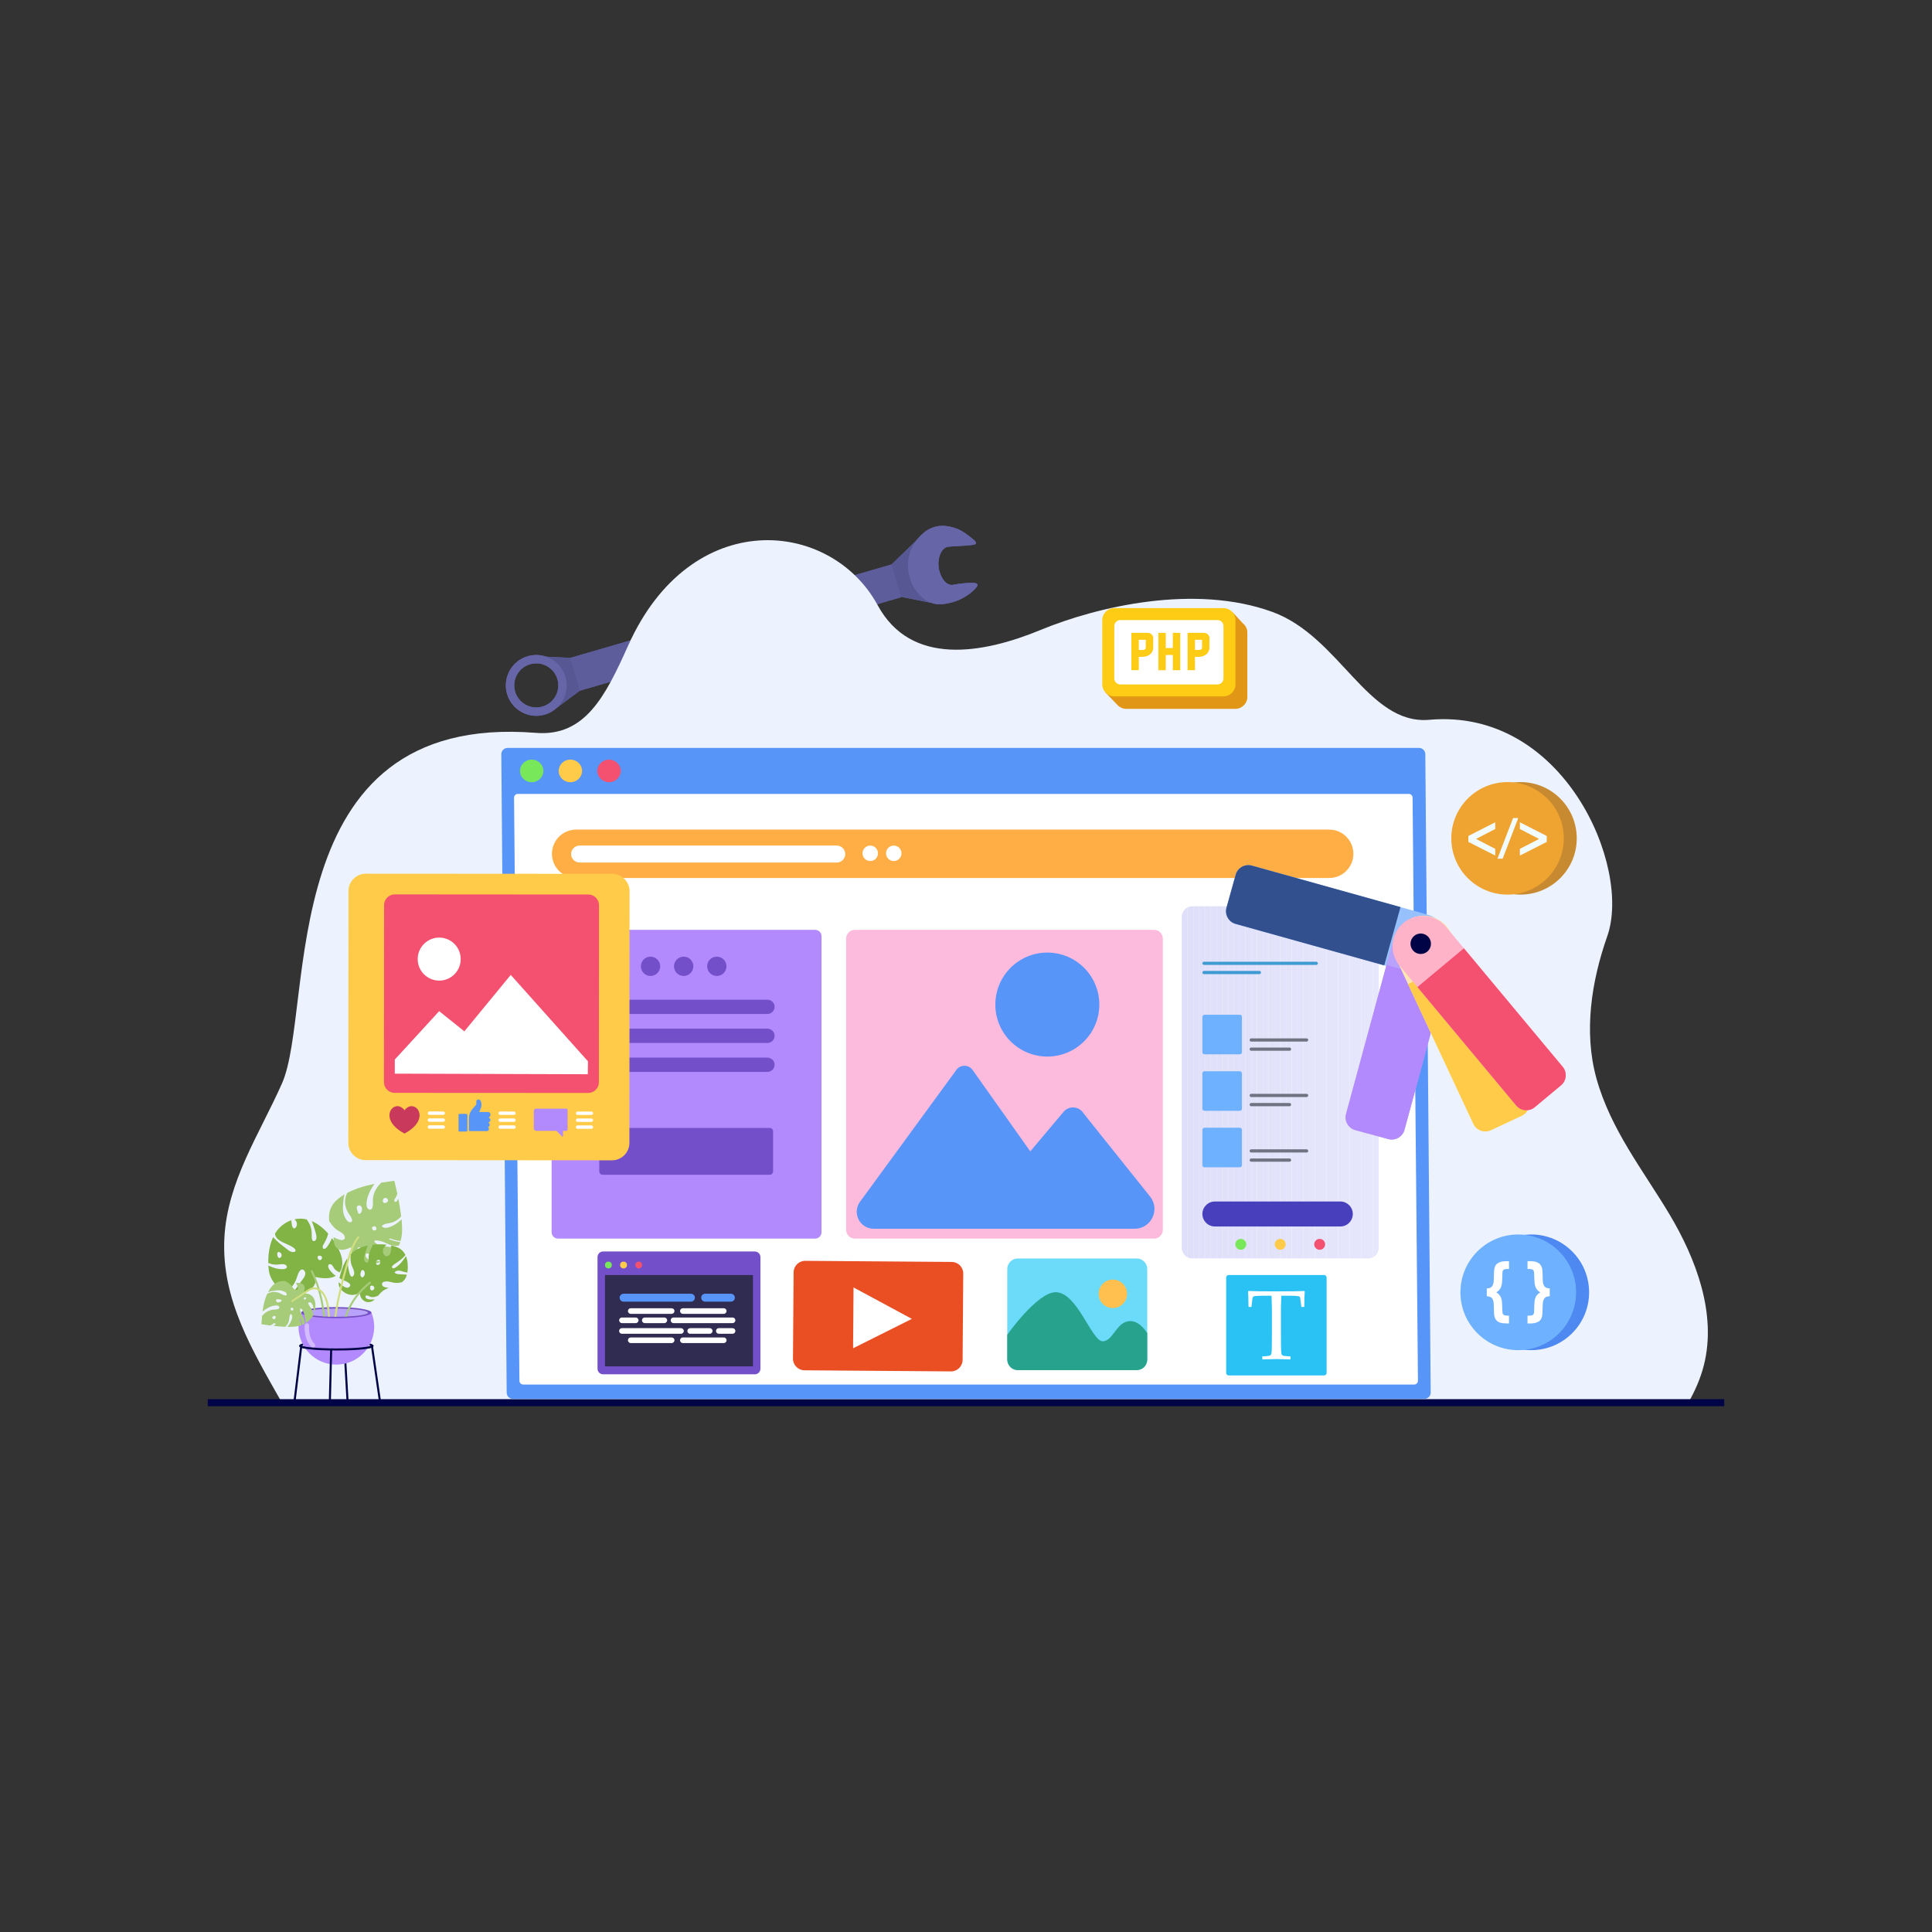 <?xml version="1.0" encoding="utf-8"?>
<svg xmlns="http://www.w3.org/2000/svg" enable-background="new 0 0 2000 2000" id="Layer_2" version="1.1" viewBox="0 0 2000 2000" x="0" y="0">
  <rect x="0" y="0" width="2000" height="2000" fill="#333333" stroke="none"/>
  <g>
    <g>
      <g>
        <path d="M524.86,718.2c4.78,16.7,22.26,26.39,38.95,21.61c5.02-1.44,9.41-4.03,12.96-7.4l23.51-17.42l332.41-96.7&#xD;&#xA;				l-0.15-0.52l31.69,6.34c7.45,2.58,13.84,1.16,19.9-0.18c1.4-0.31,13.89-3.24,24.2-13.3c3.24-3.16,3.87-4.69,3.47-5.66&#xD;&#xA;				c-0.89-2.18-6.94-1.74-13.51-1.22c-10.89,0.86-11.85,2.52-15.3,1.41c-8.68-2.79-11.04-16-11.17-16.75&#xD;&#xA;				c-1.22-7.36,0.45-17.68,6.99-21.53c1.64-0.96,2.66-0.98,11.04-1.47c16.75-0.96,19.9-1.31,20.4-2.87&#xD;&#xA;				c0.55-1.75-2.48-4.08-6.79-7.39c-4.38-3.37-9.84-7.57-18.45-9.57c-3.48-0.81-9.02-2.1-15.86-0.55c-9.22,2.09-14.77,7.96-17.65,11&#xD;&#xA;				c-1.08,1.15-2.06,2.31-2.94,3.46l-25.63,24.81l-332.41,96.7l-25.06-1.2c-5.93-2.07-12.53-2.4-19.02-0.54&#xD;&#xA;				C529.77,684.03,520.07,701.51,524.86,718.2z M533.2,715.82c-3.47-12.12,3.54-24.76,15.66-28.23&#xD;&#xA;				c12.12-3.47,24.76,3.54,28.23,15.66c3.47,12.12-3.54,24.76-15.66,28.23C549.3,734.94,536.67,727.93,533.2,715.82z" fill="#6565a8"/>
      </g>
      <g>
        <g>
          <polygon fill="#5d5d9b" points="600.28 714.99 932.69 618.3 922.95 584.3 590.54 680.99"/>
        </g>
        <g>
          <polygon fill="#575793" points="964.24 624.11 932.54 617.77 922.95 584.3 948.58 559.49"/>
        </g>
        <g>
          <path d="M575.07,733.68l25.21-18.68l-9.74-34l-27.28-1.31l13.01,9.84c7.86,5.94,10.66,16.49,6.78,25.55&#xD;&#xA;					L575.07,733.68z" fill="#575793"/>
        </g>
        <g>
          <path d="M1010.26,562.54c0.55-1.75-2.48-4.08-6.79-7.39c-4.38-3.37-9.84-7.57-18.45-9.57&#xD;&#xA;					c-3.48-0.81-9.02-2.1-15.86-0.55c-9.22,2.09-14.77,7.96-17.65,11c-7.27,7.68-9.7,16.08-10.52,19.57&#xD;&#xA;					c-2.83,12.06,0.46,21.68,1.64,25c1.16,3.24,3.68,10.07,10.16,16.19c2.1,1.98,5.74,5.36,11.44,7.33&#xD;&#xA;					c7.45,2.58,13.84,1.16,19.9-0.18c1.4-0.31,13.89-3.24,24.2-13.3c3.24-3.16,3.87-4.69,3.47-5.66c-0.89-2.18-6.94-1.74-13.51-1.22&#xD;&#xA;					c-10.89,0.86-11.85,2.52-15.3,1.41c-8.68-2.79-11.04-16-11.17-16.75c-1.22-7.36,0.45-17.68,6.99-21.53&#xD;&#xA;					c1.64-0.96,2.66-0.98,11.04-1.47C1006.62,564.45,1009.77,564.11,1010.26,562.54z" fill="#6565a8"/>
        </g>
        <g>
          <path d="M524.86,718.21c4.78,16.7,22.26,26.39,38.95,21.61c16.7-4.78,26.39-22.26,21.61-38.95&#xD;&#xA;					c-4.78-16.7-22.26-26.39-38.95-21.61C529.77,684.03,520.07,701.51,524.86,718.21z M533.2,715.82&#xD;&#xA;					c-3.47-12.12,3.54-24.76,15.66-28.23c12.12-3.47,24.76,3.54,28.23,15.66c3.47,12.12-3.54,24.76-15.66,28.23&#xD;&#xA;					C549.3,734.94,536.67,727.93,533.2,715.82z" fill="#6565a8"/>
        </g>
      </g>
    </g>
    <g>
      <g>
        <path d="M1747.74,1452.06c6.83-12.06,12.56-24.78,16.11-38.83c13.53-53.51-8.39-110.54-35.6-156.15&#xD;&#xA;				s-60.88-87.62-75.62-140.69c-13.38-48.18-5.21-100.55,11.25-147.37c25.22-71.73-44.98-236.22-184.21-223.89&#xD;&#xA;				c-63.83,5.65-92.56-86.22-162.57-111.69c-80.16-29.16-180.81-5.72-239.88,18.68c-60.02,24.79-134.21,37.82-168.62-25.52&#xD;&#xA;				c-48.57-89.42-193.38-103.41-258.4,41.8c-23.75,53.04-44.9,94.31-95.45,90.26c-273.95-21.94-228.42,285.14-262.8,362.81&#xD;&#xA;				c-23.14,52.26-56.78,101.55-59.69,160.47c-3.12,63.15,28.91,115.93,59.58,170.12H1747.74z" fill="#ecf3ff"/>
      </g>
      <g>
        <rect clip-rule="evenodd" fill="#000446" fill-rule="evenodd" height="7.29" width="1569.83" x="215.09" y="1448.41"/>
      </g>
    </g>
    <g>
      <g>
        <path d="M1286.63,645.26l-11.12-11.87l-19.61,9.04h-90.1c-6.82,0-12.39,5.58-12.39,12.38v57.65l-9.19,4.23&#xD;&#xA;				l12.29,12.84c0.3,0.35,0.61,0.66,0.92,0.97l0.14,0.13h0.03c2.2,1.96,5.04,3.17,8.19,3.17h113.07c6.82,0,12.39-5.56,12.39-12.38&#xD;&#xA;				V654.8C1291.26,650.95,1289.43,647.52,1286.63,645.26z" fill="#e29616"/>
      </g>
      <g>
        <g>
          <path d="M1278.94,708.51c0,6.82-5.58,12.4-12.39,12.4h-113.08c-6.8,0-12.39-5.58-12.39-12.4v-66.6&#xD;&#xA;					c0-6.84,5.59-12.4,12.39-12.4h113.08c6.8,0,12.39,5.56,12.39,12.4V708.51z" fill="#fecb15"/>
        </g>
        <g>
          <g>
            <path d="M1159.71,641.92c-3.42,0-6.2,2.79-6.2,6.18l-0.03,54.21c-0.01,3.41,2.79,6.21,6.18,6.21h100.7&#xD;&#xA;						c3.38,0,6.19-2.8,6.19-6.21V648.1c0-3.39-2.81-6.18-6.19-6.18H1159.71z" fill="#fff"/>
          </g>
        </g>
      </g>
      <g>
        <g>
          <g>
            <path d="M1171.19,655.12h16.97c1.53,0,2.85,0.51,3.96,1.52c1.14,1.05,1.72,2.3,1.72,3.75v9.97&#xD;&#xA;						c0,2.94-1.15,5.32-3.41,7.1c-2.12,1.7-4.75,2.52-7.93,2.52h-3.63v13.8h-7.67V655.12z M1178.86,662.27v10.59h3.63&#xD;&#xA;						c2.42,0,3.63-0.84,3.63-2.5v-8.09H1178.86z" fill="#fecb15"/>
          </g>
        </g>
        <g>
          <g>
            <path d="M1206.81,678.03v15.76h-7.66v-38.66h7.66v15.73h7.27v-15.73h7.69v38.66h-7.69v-15.76H1206.81z" fill="#fecb15"/>
          </g>
        </g>
        <g>
          <g>
            <path d="M1229.39,655.12h16.97c1.54,0,2.87,0.51,3.96,1.52c1.13,1.05,1.7,2.3,1.7,3.75v9.97&#xD;&#xA;						c0,2.94-1.13,5.32-3.39,7.1c-2.13,1.7-4.75,2.52-7.93,2.52h-3.63v13.8h-7.68V655.12z M1237.07,662.27v10.59h3.63&#xD;&#xA;						c2.42,0,3.63-0.84,3.63-2.5v-8.09H1237.07z" fill="#fecb15"/>
          </g>
        </g>
      </g>
    </g>
    <g>
      <g>
        <path d="M1645.04,1337.82c0,33.06-26.81,59.86-59.88,59.86s-59.87-26.81-59.87-59.86c0-33.06,26.81-59.9,59.87-59.9&#xD;&#xA;				S1645.04,1304.76,1645.04,1337.82z" fill="#4e89f1"/>
      </g>
      <g>
        <path d="M1631.58,1337.82c0,33.06-26.81,59.86-59.89,59.86c-33.07,0-59.87-26.81-59.87-59.86&#xD;&#xA;				c0-33.06,26.8-59.9,59.87-59.9C1604.77,1277.93,1631.58,1304.76,1631.58,1337.82z" fill="#6eb1ff"/>
      </g>
      <g>
        <g>
          <path d="M1539.12,1341.84v-8.07c1.99-0.09,3.48-0.46,4.42-1.17c0.96-0.7,1.67-1.78,2.18-3.27&#xD;&#xA;					c0.51-1.47,0.76-3.95,0.76-7.47c0-4.42,0.19-7.45,0.61-9.09c0.39-1.62,1.04-2.93,1.91-3.87c0.89-0.97,2.19-1.79,3.91-2.4&#xD;&#xA;					c1.74-0.65,4.2-0.95,7.44-0.95h1.79v8.06c-2.41,0-3.98,0.12-4.72,0.37c-0.74,0.26-1.29,0.67-1.63,1.27&#xD;&#xA;					c-0.34,0.58-0.51,1.65-0.51,3.22c0,2.81-0.14,5.97-0.4,9.45c-0.19,2.25-0.82,4.28-1.87,6.06c-0.78,1.32-2.14,2.62-4.07,3.87&#xD;&#xA;					c1.64,0.95,2.93,2.12,3.91,3.56c0.96,1.43,1.6,3.27,1.91,5.48c0.14,0.96,0.29,4.07,0.45,9.37c0.07,1.95,0.2,3.15,0.37,3.61&#xD;&#xA;					c0.31,0.69,0.86,1.23,1.66,1.6c0.8,0.33,2.42,0.53,4.9,0.53v8.04h-1.79c-3.24,0-5.67-0.24-7.26-0.78&#xD;&#xA;					c-1.55-0.52-2.81-1.26-3.82-2.31c-0.99-1-1.69-2.29-2.13-3.84c-0.44-1.57-0.65-4.25-0.65-8.08c0-4.22-0.22-7.1-0.7-8.59&#xD;&#xA;					c-0.46-1.47-1.17-2.61-2.15-3.33C1542.66,1342.38,1541.16,1341.96,1539.12,1341.84z" fill="#fff"/>
        </g>
        <g>
          <path d="M1604.28,1333.78v8.07c-1.99,0.12-3.44,0.49-4.43,1.18c-0.95,0.7-1.69,1.76-2.17,3.27&#xD;&#xA;					c-0.53,1.48-0.8,3.97-0.8,7.5c0,4.43-0.19,7.44-0.59,9.03c-0.37,1.64-1.01,2.93-1.91,3.89c-0.88,1-2.21,1.78-3.9,2.42&#xD;&#xA;					c-1.72,0.63-4.21,0.92-7.42,0.92h-1.79v-8.04c2.39,0,3.96-0.13,4.68-0.39c0.76-0.27,1.31-0.65,1.64-1.27&#xD;&#xA;					c0.35-0.58,0.54-1.63,0.54-3.21c0-2.82,0.13-5.99,0.39-9.45c0.16-2.24,0.77-4.26,1.83-6.02c0.82-1.33,2.18-2.62,4.1-3.85&#xD;&#xA;					c-1.65-0.96-2.93-2.14-3.87-3.57c-0.97-1.47-1.63-3.3-1.94-5.54c-0.13-0.93-0.3-4.06-0.48-9.36c-0.07-1.97-0.17-3.19-0.39-3.64&#xD;&#xA;					c-0.29-0.7-0.84-1.25-1.63-1.58c-0.81-0.35-2.42-0.53-4.87-0.53v-8.06h1.79c3.24,0,5.64,0.29,7.21,0.81&#xD;&#xA;					c1.55,0.52,2.85,1.29,3.86,2.33c1,1.02,1.68,2.31,2.12,3.86c0.46,1.55,0.67,4.22,0.67,8.08c0,4.21,0.23,7.09,0.69,8.55&#xD;&#xA;					c0.45,1.5,1.18,2.61,2.14,3.35C1600.72,1333.25,1602.24,1333.68,1604.28,1333.78z" fill="#fff"/>
        </g>
      </g>
    </g>
    <g>
      <g>
        <path d="M1632.25,867.86c0,32.17-26.09,58.24-58.24,58.24c-32.16,0-58.22-26.07-58.22-58.24&#xD;&#xA;				c0-32.18,26.06-58.24,58.22-58.24C1606.16,809.62,1632.25,835.68,1632.25,867.86z" fill="#c78a30"/>
      </g>
      <g>
        <path d="M1618.86,867.86c0,32.17-26.09,58.24-58.25,58.24s-58.22-26.07-58.22-58.24&#xD;&#xA;				c0-32.18,26.06-58.24,58.22-58.24S1618.86,835.68,1618.86,867.86z" fill="#efa330"/>
      </g>
      <g>
        <g>
          <path d="M1547.87,878.73v6.95l-27.84-14.14v-6.18l27.84-14.13v6.96l-19.86,10.27L1547.87,878.73z" fill="#f2fbfd"/>
        </g>
        <g>
          <path d="M1550.16,888.89l16.17-42.08h5.38l-16.16,42.08H1550.16z" fill="#f2fbfd"/>
        </g>
        <g>
          <path d="M1573.37,858.19v-6.97l27.83,14.15v6.18l-27.83,14.14v-6.95l19.86-10.27L1573.37,858.19z" fill="#f2fbfd"/>
        </g>
      </g>
    </g>
    <g>
      <g>
        <polygon fill="#000446" points="358.69 1450.01 360.82 1449.97 357.79 1396.94 355.66 1396.98"/>
      </g>
      <g>
        <path d="M309.66,1393.16c0-4.52,29.48-4.87,38.51-4.87s38.51,0.35,38.51,4.87c0,4.52-29.47,4.87-38.51,4.87&#xD;&#xA;				S309.66,1397.67,309.66,1393.16z M348.17,1390.42c-19.84,0-32.72,1.49-35.85,2.74c3.14,1.25,16.02,2.74,35.85,2.74&#xD;&#xA;				c19.83,0,32.72-1.49,35.85-2.74C380.89,1391.91,368.01,1390.42,348.17,1390.42z" fill="#000446"/>
      </g>
      <g>
        <path d="M384.55,1358.85c1.81,4.51,2.82,9.44,2.82,14.59c0,21.65-17.55,39.19-39.19,39.19&#xD;&#xA;				c-21.65,0-39.19-17.55-39.19-39.19c0-5.16,1.01-10.08,2.82-14.59H384.55z" fill="#b28afd"/>
      </g>
      <g>
        <path d="M311.8,1358.85c0,3.18,16.29,5.76,36.37,5.76c20.09,0,36.38-2.58,36.38-5.76s-16.29-5.76-36.38-5.76&#xD;&#xA;				C328.08,1353.08,311.8,1355.66,311.8,1358.85z" fill="#7350c9"/>
      </g>
      <g>
        <path d="M315.38,1358.85c0,2.35,14.68,4.26,32.8,4.26c18.11,0,32.8-1.91,32.8-4.26c0-2.35-14.69-4.26-32.8-4.26&#xD;&#xA;				C330.06,1354.59,315.38,1356.49,315.38,1358.85z" fill="#7a5f5a"/>
      </g>
      <g opacity=".42">
        <path d="M315.36,1372.07c0.09-2.93,4.66-2.94,4.57,0c-0.21,6.97,0.69,13.92,5.73,19.15&#xD;&#xA;				c2.04,2.12-1.19,5.35-3.23,3.23C316.57,1388.36,315.12,1380.26,315.36,1372.07z" fill="#fff"/>
      </g>
      <g>
        <path d="M348.17,1398.03c9.04,0,38.51-0.35,38.51-4.87h-2.13c0-0.2,0.09-0.33,0.12-0.37&#xD;&#xA;				c-1.29,1.3-14.69,3.1-36.5,3.1c-21.81,0-35.21-1.8-36.5-3.1c0.03,0.03,0.12,0.16,0.12,0.37h-2.13&#xD;&#xA;				C309.66,1397.67,339.14,1398.03,348.17,1398.03z" fill="#000446"/>
      </g>
      <g>
        <polygon fill="#000446" points="392.17 1449.97 394.3 1449.83 386.16 1393.72 384.03 1393.86"/>
      </g>
      <g>
        <polygon fill="#000446" points="306.05 1449.98 312.86 1394.14 310.73 1393.98 303.92 1449.82"/>
      </g>
      <g>
        <polygon fill="#000446" points="342.55 1449.99 343.89 1396.98 341.76 1396.94 340.42 1449.95"/>
      </g>
      <g>
        <path d="M315.38,1358.85c0,1.73,7.88,3.21,19.24,3.88c0.66,0.04,1.34,0.08,2.04,0.1c0.95,0.06,1.91,0.1,2.9,0.12&#xD;&#xA;				c0.64,0.04,1.3,0.06,1.99,0.08c1.48,0.04,3,0.06,4.56,0.06c0.68,0.02,1.36,0.02,2.04,0.02h0.02c3.04,0,5.98-0.06,8.76-0.16&#xD;&#xA;				c0.7-0.02,1.4-0.06,2.08-0.08c12.77-0.59,21.94-2.14,21.94-4.01c0-1.69-7.65-3.17-18.73-3.85c-0.72-0.04-1.44-0.08-2.18-0.12&#xD;&#xA;				c-3.31-0.18-6.87-0.27-10.59-0.29h-2.06c-2.26,0-4.46,0.04-6.58,0.1c-0.68,0.02-1.32,0.06-1.99,0.08&#xD;&#xA;				c-1.11,0.04-2.2,0.1-3.27,0.16c-0.68,0.02-1.36,0.08-2.02,0.1C322.76,1355.74,315.38,1357.18,315.38,1358.85z" fill="#b8a2fc"/>
      </g>
      <g>
        <g>
          <g>
            <path d="M347.69,1320.72c-1.44-0.84-2.75-2.07-3.76-3.1c-1.65-1.67-4.24-4.39-4.2-6.94&#xD;&#xA;						c0.03-2.1,2.21-2.57,3.66-1.33c1.29,1.1,1.84,2.78,2.86,4.09c1.24,1.6,3.25,2.88,5.32,3.71c2.83-4.03,3.29-9.57,2.34-14.41&#xD;&#xA;						c-1.1-5.59-4.79-13.57-10.31-21.01c-0.69,1.97-1.75,3.87-2.55,5.19c-1.04,1.73-2.71,5.01-4.7,5.72&#xD;&#xA;						c-2.11,0.75-2.54-1.2-2.22-2.79c0-0.08,0.02-0.16,0.06-0.25c0,0,0,0,0,0c0.04-0.14,0.08-0.28,0.13-0.42&#xD;&#xA;						c0.05-0.13,0.14-0.22,0.24-0.28c1.15-2.23,2.49-4.37,3.5-6.67c0.75-1.72,1.22-3.47,1.69-5.24&#xD;&#xA;						c-4.84-5.45-10.66-10.21-17.12-12.96c1.31,2.73,2.22,5.82,3.06,8.51c0.86,2.76,3.12,8.63,1.02,11.34&#xD;&#xA;						c-0.58,0.74-1.76,1.21-2.66,0.71c-1.47-0.83-1.29-3.84-1.31-5.19c-0.06-3.31-0.08-6.17-1.15-9.39&#xD;&#xA;						c-0.94-2.8-2.46-5.28-4.12-7.69c-4.05-0.96-8.28-1.08-12.65-0.08c1.28,1.14,2.27,2.54,2.54,4.18c0.25,1.53-0.69,5.04-2.69,5.16&#xD;&#xA;						c-2.64,0.15-2.82-5.97-3.14-8.37c-2.38,0.85-4.79,2.04-7.22,3.64c-4.16,2.72-7.32,6.29-9.71,10.28&#xD;&#xA;						c0.05,0.07,0.08,0.15,0.09,0.25c0.85,6.69,9.4,9.01,14.49,11.59c1.58,0.8,7.5,3.57,6.73,5.96c-0.4,1.26-2.52,1.27-3.51,1.08&#xD;&#xA;						c-2.55-0.47-4.84-2.51-6.82-4.05c-4.57-3.55-9.09-6.97-12.87-11.27c-4.18,8.95-5.14,19.26-4.99,26.88&#xD;&#xA;						c0.13-0.05,0.29-0.06,0.45,0.01c2.91,1.25,6.37,1.79,9.53,1.5c2.02-0.19,4.12-0.66,6.16-0.36c1.72,0.25,4.4,2.35,2.47,4.06&#xD;&#xA;						c-1.65,1.47-5.32,1.11-7.33,0.85c-4.03-0.53-7.67-1.81-11.19-3.57c0.12,2.23,0.32,4.16,0.55,5.61&#xD;&#xA;						c1.17,7.44,5.66,14.25,11.92,18.4c2.08,1.38,4.36,2.47,6.74,3.27c4.6-3.98,8.09-8.38,10.13-14.38c0.81-2.4,2.52-9.02,5.93-8.79&#xD;&#xA;						c1.52,0.1,2.58,1.96,2.86,3.28c0.49,2.24-0.87,4.49-2.11,6.24c-1.81,2.57-3.81,4.98-5.58,7.6c-1.72,2.53-3.5,5.01-5.37,7.42&#xD;&#xA;						c4.36,0.58,8.84,0.24,13-1.04c6.56-2.03,13.43-8.85,9.8-15.86C332.74,1323.37,341.4,1324.42,347.69,1320.72z M289.81,1302.09&#xD;&#xA;						c-0.1,0.03-0.2,0.03-0.29,0.04c-0.19,0.23-0.54,0.34-0.81,0.08c-0.09-0.09-0.18-0.19-0.27-0.29c-0.69-0.43-1.13-1.35-1.34-2.16&#xD;&#xA;						c-0.05-0.18-0.01-0.33,0.07-0.44c-0.1-0.43-0.16-0.87-0.16-1.29c-0.01-1.02,0.47-2.18,1.69-1.97c1.38,0.24,2.73,1.66,2.87,3.04&#xD;&#xA;						C291.69,1300.3,291.03,1301.72,289.81,1302.09z M332.67,1303.74c-0.75,0.91-1.95,1.03-2.83,0.24c-0.94-0.84-1.18-2.23-0.85-3.4&#xD;&#xA;						c0.05-0.2,0.19-0.31,0.34-0.36c0.02-0.01,0.03-0.02,0.04-0.03c1.04-0.43,2.46-0.46,3.36,0.31&#xD;&#xA;						C333.76,1301.37,333.43,1302.81,332.67,1303.74z" fill="#82b345"/>
          </g>
        </g>
      </g>
      <g>
        <g>
          <g>
            <path d="M403.64,1282.04c3.58,1.35,7.28,2.26,11.06,2.69c2.09-7.21,1.76-15.06,0.96-22.57&#xD;&#xA;						c-2.66,2.7-5.56,5.05-9.18,6.74c-3.02,1.41-8.22,3.79-10.92,0.65c-0.18-0.21-0.24-0.58,0-0.78c2.93-2.41,6.82-2.18,10.28-3.26&#xD;&#xA;						c3.46-1.08,7.12-3.38,9.47-6.38c-0.08-0.62-0.15-1.25-0.23-1.86c-0.7-5.56-1.66-11.07-2.77-16.55c-0.05,0.1-0.1,0.21-0.15,0.31&#xD;&#xA;						c-0.47,0.96-1.36,2.98-2.61,3.19c-1.17,0.19-1.6-1.19-1.36-2.1c0.36-1.38,1.69-2.5,2.24-3.84c0.33-0.81,0.62-1.63,0.87-2.46&#xD;&#xA;						c-0.93-4.36-1.93-8.7-2.93-13.04c-0.07-0.32-0.39-0.42-0.68-0.39c-4.31,0.6-8.67,1.2-13.01,1.91&#xD;&#xA;						c-4.73,4.65-8.1,10.13-8.65,16.95c-0.16,1.94,1.05,12.1-3.58,10.85c-4.89-1.31-2.58-10.45-1.63-13.49&#xD;&#xA;						c1.5-4.81,3.97-9.08,6.92-13.07c-9.86,1.94-19.52,4.72-28.38,9.45c-3.33,6.97-2.87,14.19,1.44,21.01&#xD;&#xA;						c0.94,1.49,6.42,8.43,1.99,9.2c-3.72,0.65-6.63-6.67-7.26-9.39c-0.93-4.06-0.39-8.25-0.11-12.35c0.17-2.47,0.6-4.79,1.38-7.05&#xD;&#xA;						c-0.1,0.06-0.21,0.11-0.31,0.18c-6.68,3.98-13.02,9.12-15.07,16.96c-0.91,3.48-1.01,7.06-0.63,10.62&#xD;&#xA;						c1.72,2.51,3.56,4.94,5.71,7.1c2.2,2.22,4.74,3.22,7.28,4.9c1.81,1.2,4.9,4.98,2.23,6.92c-2.15,1.57-6.19-0.35-8.25-1.21&#xD;&#xA;						c-0.84-0.35-1.66-0.73-2.47-1.12c-0.33,21.2,18.14,10.23,18.14,10.33c-0.14,19.42,19.67,19.59,31.87,15.05&#xD;&#xA;						c-1.23-0.23-2.45-0.46-3.68-0.66c-2.43-0.4-4.9-0.54-7.32-1.02c-2.62-0.52-6.28-2.17-5.74-5.52c0.46-2.89,4.22-0.55,5.6,0.21&#xD;&#xA;						c4.74,2.61,10.29,5.02,15.81,4.74c0.59-0.35,1.17-0.72,1.73-1.11c4.22-2.98,7.76-6.92,10.25-11.44&#xD;&#xA;						c-4.71-0.12-9.41-0.46-14.05-1.27c-3.37-0.59-8.71-1.48-10.33-5.01c-0.18-0.39,0.04-0.8,0.48-0.83&#xD;&#xA;						c4.06-0.3,7.91,0.79,11.49,2.65c4.3,2.24,8.72,3.21,13.33,2.63c0.53-1.13,1.03-2.29,1.43-3.48c0.02-0.07,0.04-0.14,0.07-0.22&#xD;&#xA;						c-3.77-0.45-7.46-1.35-11.03-2.7C402.69,1282.85,402.98,1281.78,403.64,1282.04z M396.35,1242.18c0.03-0.19,0.13-0.3,0.26-0.35&#xD;&#xA;						c0.16-0.89,0.81-1.6,1.88-1.76c2.58-0.39,4.38,2.64,2.23,4.41c-0.82,0.68-2.05,1.1-3.09,0.73&#xD;&#xA;						C396.32,1244.75,396.17,1243.36,396.35,1242.18z M372.5,1294.22c-0.79,0.65-1.83,0.78-2.66,0.13&#xD;&#xA;						c-0.33-0.26-0.18-0.64,0.11-0.81c0-0.73,0.27-1.5,0.73-1.99c0.71-0.75,1.94-0.56,2.47,0.32&#xD;&#xA;						C373.66,1292.69,373.18,1293.66,372.5,1294.22z M374.72,1252.53c-0.21,1.29-0.83,3.2-2.12,3.83c-1.54,0.76-2.17-1.17-2.35-2.31&#xD;&#xA;						c-0.01-0.09-0.01-0.17,0.01-0.24c-0.67-1.26-1.02-2.75-0.86-4c0.25-1.96,2.2-2.46,3.8-1.53&#xD;&#xA;						C374.69,1249.14,374.97,1250.97,374.72,1252.53z M389.31,1273.12c-0.65,0.76-1.82,0.85-2.7,0.47&#xD;&#xA;						c-1.18-0.51-1.65-1.75-1.49-2.97c0.06-0.45,0.54-0.61,0.85-0.47c0.7-0.89,1.93-1.1,2.8-0.27&#xD;&#xA;						C389.58,1270.66,390.13,1272.16,389.31,1273.12z" fill="#a6cc7a"/>
          </g>
        </g>
      </g>
      <g>
        <g>
          <g>
            <g>
              <path d="M309.96,1364.92c1.07,2.19,1.85,4.49,2.32,6.86c-4.68,1.68-9.89,1.88-14.9,1.75&#xD;&#xA;							c1.66-1.82,3.08-3.77,4.02-6.14c0.79-1.98,2.11-5.39-0.1-6.94c-0.15-0.1-0.4-0.12-0.52,0.04c-1.46,1.97-1.11,4.42-1.66,6.67&#xD;&#xA;							c-0.55,2.24-1.89,4.67-3.77,6.31c-0.42-0.02-0.83-0.03-1.25-0.05c-3.71-0.16-7.41-0.5-11.09-0.91&#xD;&#xA;							c0.07-0.04,0.13-0.08,0.2-0.11c0.61-0.34,1.91-1.01,1.99-1.81c0.07-0.75-0.87-0.95-1.46-0.76c-0.9,0.29-1.57,1.2-2.44,1.61&#xD;&#xA;							c-0.52,0.25-1.05,0.47-1.59,0.67c-2.93-0.37-5.85-0.78-8.78-1.2c-0.21-0.03-0.3-0.23-0.29-0.41c0.19-2.76,0.38-5.54,0.64-8.33&#xD;&#xA;							c2.85-3.23,6.32-5.63,10.81-6.33c1.28-0.2,8.06,0.06,7.01-2.81c-1.1-3.03-7.04-1.1-9.01-0.35c-3.11,1.19-5.82,2.97-8.32,5.04&#xD;&#xA;							c0.81-6.33,2.18-12.58,4.89-18.42c4.45-2.46,9.26-2.54,13.98-0.15c1.03,0.52,5.89,3.63,6.18,0.8&#xD;&#xA;							c0.25-2.38-4.73-3.86-6.57-4.11c-2.73-0.39-5.48,0.17-8.18,0.56c-1.63,0.23-3.14,0.62-4.6,1.23c0.03-0.07,0.06-0.14,0.1-0.21&#xD;&#xA;							c2.31-4.43,5.42-8.7,10.51-10.39c2.26-0.75,4.62-1,7-0.94c1.74,0.96,3.44,2,4.98,3.25c1.58,1.28,2.36,2.84,3.6,4.36&#xD;&#xA;							c0.88,1.08,3.54,2.85,4.69,1.06c0.93-1.44-0.53-3.9-1.2-5.16c-0.27-0.51-0.56-1.01-0.86-1.5c14.03-1.28,7.65,10.95,7.72,10.95&#xD;&#xA;							c12.85-1.07,13.92,11.45,11.5,19.39c-0.21-0.76-0.42-1.53-0.61-2.29c-0.38-1.52-0.59-3.08-1.03-4.58&#xD;&#xA;							c-0.47-1.63-1.74-3.86-3.93-3.35c-1.89,0.44-0.16,2.7,0.41,3.53c1.96,2.87,3.82,6.25,3.9,9.76c-0.2,0.39-0.42,0.77-0.65,1.15&#xD;&#xA;							c-1.77,2.82-4.21,5.26-7.08,7.06c-0.31-2.97-0.76-5.93-1.52-8.82c-0.55-2.1-1.4-5.43-3.81-6.28&#xD;&#xA;							c-0.27-0.09-0.53,0.06-0.53,0.34c0,2.58,0.9,4.97,2.31,7.13c1.69,2.6,2.54,5.35,2.38,8.3c-0.73,0.39-1.47,0.77-2.24,1.08&#xD;&#xA;							c-0.05,0.02-0.09,0.04-0.14,0.05c-0.48-2.36-1.26-4.65-2.32-6.84C310.46,1364.28,309.77,1364.51,309.96,1364.92z&#xD;&#xA;							 M283.22,1362.32c-0.12,0.03-0.19,0.1-0.22,0.18c-0.58,0.15-1.02,0.59-1.08,1.28c-0.14,1.65,1.96,2.63,3.03,1.19&#xD;&#xA;							c0.41-0.55,0.63-1.35,0.34-1.99C284.92,1362.18,283.99,1362.15,283.22,1362.32z M316.53,1344.61c0.39-0.54,0.43-1.2-0.04-1.69&#xD;&#xA;							c-0.19-0.2-0.43-0.08-0.53,0.11c-0.48,0.03-0.98,0.25-1.28,0.57c-0.46,0.49-0.28,1.25,0.33,1.55&#xD;&#xA;							C315.57,1345.42,316.2,1345.07,316.53,1344.61z M289.03,1348.12c0.85-0.2,2.08-0.68,2.43-1.53c0.43-1.01-0.88-1.31-1.65-1.37&#xD;&#xA;							c-0.06,0-0.11,0-0.16,0.02c-0.86-0.36-1.87-0.5-2.69-0.34c-1.28,0.26-1.53,1.52-0.84,2.48&#xD;&#xA;							C286.78,1348.27,288,1348.36,289.03,1348.12z M303.37,1356.31c0.47-0.45,0.48-1.19,0.18-1.73c-0.4-0.72-1.24-0.96-2.04-0.79&#xD;&#xA;							c-0.3,0.06-0.38,0.37-0.27,0.56c-0.56,0.49-0.63,1.28-0.04,1.78C301.75,1356.6,302.77,1356.88,303.37,1356.31z" fill="#a6cc7a"/>
            </g>
          </g>
        </g>
      </g>
      <g>
        <g>
          <g>
            <path d="M421.21,1319.52c-1.3-0.08-2.6-0.16-3.9-0.27c-2.64-0.21-6.33,0.23-8.51-1.58&#xD;&#xA;						c-0.25-0.21-0.34-0.65-0.04-0.9c4.09-3.44,8.57,0.35,12.94,0.53c0.56-3.37,0.48-6.92,0.23-9.87c-0.22-2.51-0.76-4.9-1.64-7.06&#xD;&#xA;						c-2.42,3.31-4.57,6.85-7.76,9.42c-1.27,1.03-4.57,4.09-6.24,2.85c-1.84-1.36,1.37-3.54,2.36-4.2&#xD;&#xA;						c4.05-2.69,8.01-5.32,11.11-9.26c-1.57-3.19-3.98-5.8-7.34-7.43c-2.36-1.15-4.94-1.97-7.61-2.54&#xD;&#xA;						c0.59,4.11-0.05,10.21-3.85,11.22c-2.67,0.72-4.36-2.41-4.54-4.89c-0.21-2.87,1.63-5.45,3.86-7.07&#xD;&#xA;						c-4.05-0.46-8.18-0.44-12.04-0.15c-0.71,0.05-1.43,0.13-2.15,0.21c-0.01,0.08-0.03,0.15-0.07,0.23&#xD;&#xA;						c-1.91,3.7-4.08,7.93-4.45,12.16c-0.14,1.57,0.52,3.64-0.31,5.11c-1.31,2.33-3.75,0.41-4.11-1.47&#xD;&#xA;						c-0.66-3.43,0.94-7.76,2.05-10.99c0.46-1.35,0.95-2.79,1.5-4.21c-4.85,1-9.6,2.71-13.76,5.63c-1.39,0.98-2.67,2.1-3.85,3.31&#xD;&#xA;						c-0.52,4.17-0.36,8.4,1.17,12.16c1.1,2.7,4.19,7.8,1.18,10.63c-2.07,1.95-3.29-1.77-3.72-3.32&#xD;&#xA;						c-1.35-4.85-1.92-10.07-2.14-15.21c-2.1,3.03-3.78,6.41-5.1,9.91c-1.29,3.43-2.33,7.02-3.12,10.63&#xD;&#xA;						c2.54,1.79,5.53,2.52,8.29,4.1c1.29,0.74,3.84,2.3,2.6,4.26c-2.56,4.07-8.37-0.64-11.64-4.14c-0.27,3.29,0.81,5.91,3.1,8.29&#xD;&#xA;						c4.96,5.15,12.74,6.82,18.77,2.15c-0.24,6.02,4.27,10.96,10.14,10.12c2.11-0.3,3.86-1.36,5.41-2.78&#xD;&#xA;						c-1.37,0.14-2.75,0.2-4.11,0.15c-1.76-0.07-4.75-0.21-5.46-2.31c-0.68-2.02,1.15-2.13,2.44-1.64c1.59,0.61,2.6,1.48,4.41,1.52&#xD;&#xA;						c2.03,0.04,4.05-0.61,5.99-1.38c2.21-2.64,4.35-4.98,7.48-6.61c1.2-0.62,2.45-1.15,3.72-1.64c-2.46-0.21-6.08-0.65-6.89-2.9&#xD;&#xA;						c-1.35-3.75,4.35-4,6.27-3.68c2.57,0.42,5.02,1.24,7.64,1.41c2.22,0.15,4.38-0.13,6.49-0.7c0.44-0.31,0.86-0.64,1.28-1&#xD;&#xA;						C419.28,1324.63,420.49,1322.2,421.21,1319.52z M374.95,1322.27c-1.16-0.04-1.71-1.43-1.84-2.48&#xD;&#xA;						c-0.13-1.02,0.03-2.06,0.48-2.97c-0.01-0.08,0-0.17,0.03-0.26c0.25-0.73,0.65-1.59,1.42-1.81c0.58-0.17,1.13,0.12,1.52,0.54&#xD;&#xA;						c0.9,0.96,1.25,2.61,1,3.96C377.34,1320.46,376.3,1322.32,374.95,1322.27z M389.41,1308.36c-0.65-1.25-0.18-2.78,0.87-3.68&#xD;&#xA;						c0.11-0.09,0.22-0.12,0.32-0.13c1.02-0.71,2.25-0.58,2.85,0.67c0.65,1.34,0.15,3.03-1.06,3.89&#xD;&#xA;						C391.3,1309.87,390,1309.51,389.41,1308.36z M387.12,1334.61c-0.72,1.2-2.38,1.71-3.33,0.67c-0.75-0.82-0.78-2.03-0.38-3.08&#xD;&#xA;						c-0.21-0.21-0.27-0.56,0.02-0.81C385.41,1329.69,388.58,1332.19,387.12,1334.61z" fill="#82b345"/>
          </g>
        </g>
      </g>
      <g>
        <g>
          <path d="M356.93,1362.94c0.7-0.02,1.4-0.06,2.08-0.08c0.72-2.1,1.5-4.19,2.43-6.23c0.25-0.55,0.51-1.09,0.78-1.64&#xD;&#xA;					c5-10.34,12.36-19.28,21.38-26.42c1.01-0.82-0.43-2.24-1.44-1.44c-9.17,7.28-16.69,16.41-21.79,26.98&#xD;&#xA;					c-0.12,0.25-0.23,0.51-0.33,0.76C358.8,1357.49,357.81,1360.19,356.93,1362.94z" fill="#a6cc7a"/>
        </g>
      </g>
      <g>
        <g>
          <path d="M346.11,1363.08c0.68,0.02,1.36,0.02,2.04,0.02c0.37-2.84,0.82-5.69,1.3-8.51&#xD;&#xA;					c0.84-4.91,1.83-9.79,2.9-14.64c2.3-10.24,5-20.38,7.73-30.53c2.67-9.91,5.53-19.78,11.64-28.19c0.78-1.05-0.99-2.06-1.75-1.01&#xD;&#xA;					c-5.88,8.06-8.82,17.46-11.41,27.01c-3.08,11.31-6.09,22.66-8.59,34.11c-0.95,4.4-1.85,8.82-2.59,13.26&#xD;&#xA;					C346.9,1357.41,346.48,1360.25,346.11,1363.08z" fill="#d1de7f"/>
        </g>
      </g>
      <g>
        <g>
          <path d="M321.86,1316.46c2.67,5.43,4.85,11.02,6.62,16.71c0.27,0.82,0.51,1.63,0.74,2.45h0.02&#xD;&#xA;					c1.85,6.35,3.25,12.83,4.28,19.39c0.43,2.55,0.78,5.14,1.09,7.71c0.66,0.04,1.34,0.08,2.04,0.1c-0.33-2.65-0.68-5.28-1.11-7.9&#xD;&#xA;					c-0.93-5.86-2.12-11.66-3.68-17.37c-0.29-1.05-0.58-2.12-0.91-3.17c-1.93-6.44-4.32-12.77-7.34-18.94&#xD;&#xA;					C323.05,1314.24,321.3,1315.28,321.86,1316.46z" fill="#a6cc7a"/>
        </g>
      </g>
      <g>
        <g>
          <path d="M303.02,1347.66c5.26-3.48,10.5-7.05,15.79-10.48c2.96-1.91,5.88-3.33,9.42-2.02&#xD;&#xA;					c0.35,0.14,0.68,0.29,0.99,0.47c0.97,0.49,1.85,1.17,2.65,1.93c1.03,0.99,1.93,2.16,2.65,3.35c2.43,4.03,3.64,8.84,4.3,13.86&#xD;&#xA;					c0.37,2.71,0.59,5.47,0.74,8.18c0.64,0.04,1.3,0.06,1.99,0.08c-0.18-2.73-0.37-5.55-0.74-8.33c-0.88-6.89-2.71-13.55-7.13-18.09&#xD;&#xA;					c-0.84-0.86-1.75-1.62-2.72-2.22c-0.8-0.51-1.62-0.92-2.47-1.21c-2.12-0.74-4.42-0.8-6.76,0.1c-3.06,1.19-5.92,3.56-8.64,5.37&#xD;&#xA;					c-3.68,2.45-7.36,4.89-11.04,7.34C300.99,1346.66,301.97,1348.36,303.02,1347.66z" fill="#d1de7f"/>
        </g>
      </g>
    </g>
    <g>
      <g>
        <g>
          <g>
            <g>
              <path d="M531.05,1448.14h943.46c3.61,0,6.54-2.93,6.54-6.54l-5.56-660.84c0-3.61-2.93-6.54-6.54-6.54H525.49&#xD;&#xA;							c-3.61,0-6.54,2.93-6.54,6.54l5.56,660.84C524.51,1445.21,527.43,1448.14,531.05,1448.14z" fill="#5895f9"/>
            </g>
            <g>
              <path d="M1467.86,1429.34l-5.56-603.56c0-2.18-1.76-3.94-3.94-3.94H536.08c-2.18,0-3.94,1.76-3.94,3.94&#xD;&#xA;							l5.56,603.56c0,2.18,1.76,3.94,3.94,3.94h922.28C1466.1,1433.28,1467.86,1431.52,1467.86,1429.34z" fill="#fff"/>
            </g>
            <g>
              <g>
                <path d="M538.31,798.04c0,6.47,5.42,11.71,12.11,11.71c6.69,0,12.11-5.24,12.11-11.71&#xD;&#xA;								c0-6.47-5.42-11.71-12.11-11.71C543.73,786.33,538.31,791.58,538.31,798.04z" fill="#78e75a"/>
              </g>
              <g>
                <path d="M578.33,798.04c0,6.47,5.42,11.71,12.11,11.71c6.69,0,12.11-5.24,12.11-11.71&#xD;&#xA;								c0-6.47-5.42-11.71-12.11-11.71C583.76,786.33,578.33,791.58,578.33,798.04z" fill="#ffcb48"/>
              </g>
              <g>
                <path d="M618.35,798.04c0,6.47,5.42,11.71,12.11,11.71c6.69,0,12.11-5.24,12.11-11.71&#xD;&#xA;								c0-6.47-5.42-11.71-12.11-11.71C623.78,786.33,618.35,791.58,618.35,798.04z" fill="#f45170"/>
              </g>
            </g>
          </g>
        </g>
      </g>
      <g>
        <g>
          <path d="M1194.69,1282.21H884.98c-5.01,0-9.07-4.06-9.07-9.07v-301.5c0-5.01,4.06-9.07,9.07-9.07h309.71&#xD;&#xA;					c5.01,0,9.07,4.06,9.07,9.07v301.5C1203.76,1278.15,1199.7,1282.21,1194.69,1282.21z" fill="#fcbbdd"/>
        </g>
        <g>
          <path d="M843.84,1282.21H577.66c-3.64,0-6.6-2.95-6.6-6.6V969.17c0-3.64,2.95-6.6,6.6-6.6h266.18&#xD;&#xA;					c3.64,0,6.6,2.95,6.6,6.6v306.44C850.44,1279.25,847.49,1282.21,843.84,1282.21z" fill="#b28afd"/>
        </g>
        <g>
          <path d="M1375.96,908.91H596.44c-13.84,0-25.06-11.22-25.06-25.06l0,0c0-13.84,11.22-25.06,25.06-25.06h779.51&#xD;&#xA;					c13.84,0,25.06,11.22,25.06,25.06l0,0C1401.02,897.69,1389.8,908.91,1375.96,908.91z" fill="#ffae45"/>
        </g>
        <g>
          <path d="M796.81,1216.12H623.87c-1.94,0-3.51-1.57-3.51-3.51v-41.47c0-1.94,1.57-3.51,3.51-3.51h172.94&#xD;&#xA;					c1.94,0,3.51,1.57,3.51,3.51v41.47C800.32,1214.55,798.75,1216.12,796.81,1216.12z" fill="#7350c9"/>
        </g>
        <g>
          <path d="M1174.56,1272H904.48c-14.39,0-22.68-16.34-14.19-27.96l99.12-135.61c3.8-6.52,13.07-6.93,17.44-0.77&#xD;&#xA;					l59.7,84.22l34.45-40.91c5.66-6.72,16.26-5.87,20.77,1.68l68.81,86.03C1201.31,1252.11,1191.75,1272,1174.56,1272z" fill="#5895f9"/>
        </g>
        <g>
          <circle cx="1084.21" cy="1039.87" fill="#5895f9" r="53.82" transform="rotate(-81.315 1084.237 1039.905)"/>
        </g>
        <g>
          <path d="M794.46,1109.65H623.65c-4.08,0-7.4-3.31-7.4-7.4l0,0c0-4.08,3.31-7.4,7.4-7.4h170.81&#xD;&#xA;					c4.08,0,7.4,3.31,7.4,7.4l0,0C801.86,1106.34,798.55,1109.65,794.46,1109.65z" fill="#7350c9"/>
        </g>
        <g>
          <path d="M794.46,1079.66H623.65c-4.08,0-7.4-3.31-7.4-7.4l0,0c0-4.08,3.31-7.4,7.4-7.4h170.81&#xD;&#xA;					c4.08,0,7.4,3.31,7.4,7.4l0,0C801.86,1076.35,798.55,1079.66,794.46,1079.66z" fill="#7350c9"/>
        </g>
        <g>
          <path d="M794.46,1049.67H623.65c-4.08,0-7.4-3.31-7.4-7.39l0,0c0-4.08,3.31-7.4,7.4-7.4h170.81&#xD;&#xA;					c4.08,0,7.4,3.31,7.4,7.4l0,0C801.86,1046.36,798.55,1049.67,794.46,1049.67z" fill="#7350c9"/>
        </g>
        <g>
          <path d="M683.43,1000.32c0,5.53-4.48,10.01-10.01,10.01c-5.53,0-10.01-4.48-10.01-10.01s4.48-10.01,10.01-10.01&#xD;&#xA;					C678.95,990.3,683.43,994.79,683.43,1000.32z" fill="#7350c9"/>
        </g>
        <g>
          <path d="M717.74,1000.32c0,5.53-4.48,10.01-10.01,10.01c-5.53,0-10.01-4.48-10.01-10.01s4.48-10.01,10.01-10.01&#xD;&#xA;					C713.26,990.3,717.74,994.79,717.74,1000.32z" fill="#7350c9"/>
        </g>
        <g>
          <path d="M752.05,1000.32c0,5.53-4.48,10.01-10.01,10.01c-5.53,0-10.01-4.48-10.01-10.01s4.48-10.01,10.01-10.01&#xD;&#xA;					C747.56,990.3,752.05,994.79,752.05,1000.32z" fill="#7350c9"/>
        </g>
        <g>
          <path d="M866.21,892.89H599.99c-4.85,0-8.78-3.93-8.78-8.78l0,0c0-4.85,3.93-8.78,8.78-8.78h266.23&#xD;&#xA;					c4.85,0,8.78,3.93,8.78,8.78l0,0C875,888.96,871.06,892.89,866.21,892.89z" fill="#fff"/>
        </g>
        <g>
          <path d="M908.89,883.34c0,4.42-3.59,8.01-8.01,8.01c-4.42,0-8.01-3.59-8.01-8.01c0-4.42,3.59-8.01,8.01-8.01&#xD;&#xA;					C905.3,875.33,908.89,878.92,908.89,883.34z" fill="#fff"/>
        </g>
        <g>
          <path d="M933.23,883.34c0,4.42-3.59,8.01-8.01,8.01c-4.42,0-8.01-3.59-8.01-8.01c0-4.42,3.59-8.01,8.01-8.01&#xD;&#xA;					C929.65,875.33,933.23,878.92,933.23,883.34z" fill="#fff"/>
        </g>
        <g opacity=".2">
          <g>
            <defs>
              <path d="M1416.28,1302.74H1234.3c-6.03,0-10.91-4.88-10.91-10.91V949.04c0-6.03,4.88-10.91,10.91-10.91h181.99&#xD;&#xA;							c6.03,0,10.91,4.88,10.91,10.91v342.79C1427.19,1297.86,1422.31,1302.74,1416.28,1302.74z" id="SVGID_1_"/>
            </defs>
            <clipPath id="SVGID_00000167361468492019877240000003761189352252802459_">
              <use href="#SVGID_1_" overflow="visible"/>
            </clipPath>
            <path clip-path="url(#SVGID_00000167361468492019877240000003761189352252802459_)" d="M1223.39,938.13&#xD;&#xA;						v364.61V938.13z" fill="#6060e7"/>
            <rect clip-path="url(#SVGID_00000167361468492019877240000003761189352252802459_)" fill="#6060e7" height="364.61" width="5.99" x="1223.39" y="938.13"/>
            <rect clip-path="url(#SVGID_00000167361468492019877240000003761189352252802459_)" fill="#6161e7" height="364.61" width="5.99" x="1229.38" y="938.13"/>
            <rect clip-path="url(#SVGID_00000167361468492019877240000003761189352252802459_)" fill="#6262e7" height="364.61" width="5.99" x="1235.37" y="938.13"/>
            <rect clip-path="url(#SVGID_00000167361468492019877240000003761189352252802459_)" fill="#6363e8" height="364.61" width="5.99" x="1241.37" y="938.13"/>
            <rect clip-path="url(#SVGID_00000167361468492019877240000003761189352252802459_)" fill="#6464e8" height="364.61" width="5.99" x="1247.36" y="938.13"/>
            <rect clip-path="url(#SVGID_00000167361468492019877240000003761189352252802459_)" fill="#6565e8" height="364.61" width="5.99" x="1253.36" y="938.13"/>
            <rect clip-path="url(#SVGID_00000167361468492019877240000003761189352252802459_)" fill="#6666e8" height="364.61" width="5.99" x="1259.35" y="938.13"/>
            <rect clip-path="url(#SVGID_00000167361468492019877240000003761189352252802459_)" fill="#6767e8" height="364.61" width="5.99" x="1265.35" y="938.13"/>
            <rect clip-path="url(#SVGID_00000167361468492019877240000003761189352252802459_)" fill="#6868e9" height="364.61" width="5.99" x="1271.34" y="938.13"/>
            <rect clip-path="url(#SVGID_00000167361468492019877240000003761189352252802459_)" fill="#6969e9" height="364.61" width="5.99" x="1277.33" y="938.13"/>
            <rect clip-path="url(#SVGID_00000167361468492019877240000003761189352252802459_)" fill="#6a6ae9" height="364.61" width="5.99" x="1283.33" y="938.13"/>
            <rect clip-path="url(#SVGID_00000167361468492019877240000003761189352252802459_)" fill="#6b6be9" height="364.61" width="5.99" x="1289.32" y="938.13"/>
            <rect clip-path="url(#SVGID_00000167361468492019877240000003761189352252802459_)" fill="#6c6cea" height="364.61" width="5.99" x="1295.32" y="938.13"/>
            <rect clip-path="url(#SVGID_00000167361468492019877240000003761189352252802459_)" fill="#6d6dea" height="364.61" width="5.99" x="1301.31" y="938.13"/>
            <rect clip-path="url(#SVGID_00000167361468492019877240000003761189352252802459_)" fill="#6e6eea" height="364.61" width="5.99" x="1307.31" y="938.13"/>
            <rect clip-path="url(#SVGID_00000167361468492019877240000003761189352252802459_)" fill="#6f6fea" height="364.61" width="5.99" x="1313.3" y="938.13"/>
            <rect clip-path="url(#SVGID_00000167361468492019877240000003761189352252802459_)" fill="#7070ea" height="364.61" width="5.99" x="1319.29" y="938.13"/>
            <rect clip-path="url(#SVGID_00000167361468492019877240000003761189352252802459_)" fill="#7172eb" height="364.61" width="5.99" x="1325.29" y="938.13"/>
            <rect clip-path="url(#SVGID_00000167361468492019877240000003761189352252802459_)" fill="#7273eb" height="364.61" width="5.99" x="1331.28" y="938.13"/>
            <rect clip-path="url(#SVGID_00000167361468492019877240000003761189352252802459_)" fill="#7374eb" height="364.61" width="5.99" x="1337.28" y="938.13"/>
            <rect clip-path="url(#SVGID_00000167361468492019877240000003761189352252802459_)" fill="#7475eb" height="364.61" width="5.99" x="1343.27" y="938.13"/>
            <rect clip-path="url(#SVGID_00000167361468492019877240000003761189352252802459_)" fill="#7576eb" height="364.61" width="5.99" x="1349.26" y="938.13"/>
            <rect clip-path="url(#SVGID_00000167361468492019877240000003761189352252802459_)" fill="#7677ec" height="364.61" width="5.99" x="1355.26" y="938.13"/>
            <rect clip-path="url(#SVGID_00000167361468492019877240000003761189352252802459_)" fill="#7778ec" height="364.61" width="5.99" x="1361.25" y="938.13"/>
            <rect clip-path="url(#SVGID_00000167361468492019877240000003761189352252802459_)" fill="#7879ec" height="364.61" width="5.99" x="1367.25" y="938.13"/>
            <rect clip-path="url(#SVGID_00000167361468492019877240000003761189352252802459_)" fill="#797aec" height="364.61" width="5.99" x="1373.24" y="938.13"/>
            <rect clip-path="url(#SVGID_00000167361468492019877240000003761189352252802459_)" fill="#7a7bed" height="364.61" width="5.99" x="1379.24" y="938.13"/>
            <rect clip-path="url(#SVGID_00000167361468492019877240000003761189352252802459_)" fill="#7b7ced" height="364.61" width="5.99" x="1385.23" y="938.13"/>
            <rect clip-path="url(#SVGID_00000167361468492019877240000003761189352252802459_)" fill="#7c7ded" height="364.61" width="5.99" x="1391.22" y="938.13"/>
            <rect clip-path="url(#SVGID_00000167361468492019877240000003761189352252802459_)" fill="#7d7eed" height="364.61" width="5.99" x="1397.22" y="938.13"/>
            <rect clip-path="url(#SVGID_00000167361468492019877240000003761189352252802459_)" fill="#7e7fed" height="364.61" width="5.99" x="1403.21" y="938.13"/>
            <rect clip-path="url(#SVGID_00000167361468492019877240000003761189352252802459_)" fill="#7f80ee" height="364.61" width="5.99" x="1409.21" y="938.13"/>
            <rect clip-path="url(#SVGID_00000167361468492019877240000003761189352252802459_)" fill="#8081ee" height="364.61" width="5.99" x="1415.2" y="938.13"/>
            <rect clip-path="url(#SVGID_00000167361468492019877240000003761189352252802459_)" fill="#8182ee" height="364.61" width="5.99" x="1421.2" y="938.13"/>
            <path clip-path="url(#SVGID_00000167361468492019877240000003761189352252802459_)" d="M1427.19,1302.74&#xD;&#xA;						V938.13V1302.74z" fill="#8182ee"/>
          </g>
        </g>
        <g>
          <path d="M1283.47,1091.42h-36.57c-1.21,0-2.19-0.98-2.19-2.19v-36.57c0-1.21,0.98-2.19,2.19-2.19h36.57&#xD;&#xA;					c1.21,0,2.19,0.98,2.19,2.19v36.57C1285.66,1090.44,1284.68,1091.42,1283.47,1091.42z" fill="#6eb1ff"/>
        </g>
        <g>
          <path d="M1283.47,1149.9h-36.57c-1.21,0-2.19-0.98-2.19-2.19v-36.57c0-1.21,0.98-2.19,2.19-2.19h36.57&#xD;&#xA;					c1.21,0,2.19,0.98,2.19,2.19v36.57C1285.66,1148.92,1284.68,1149.9,1283.47,1149.9z" fill="#6eb1ff"/>
        </g>
        <g>
          <path d="M1283.47,1208.38h-36.57c-1.21,0-2.19-0.98-2.19-2.19v-36.57c0-1.21,0.98-2.19,2.19-2.19h36.57&#xD;&#xA;					c1.21,0,2.19,0.98,2.19,2.19v36.57C1285.66,1207.4,1284.68,1208.38,1283.47,1208.38z" fill="#6eb1ff"/>
        </g>
        <g>
          <path d="M1387.49,1269.64h-129.85c-7.14,0-12.93-5.79-12.93-12.93l0,0c0-7.14,5.79-12.93,12.93-12.93h129.85&#xD;&#xA;					c7.14,0,12.93,5.79,12.93,12.93l0,0C1400.42,1263.85,1394.63,1269.64,1387.49,1269.64z" fill="#483fbc"/>
        </g>
        <g>
          <path d="M1362.54,998.9h-116.16c-0.92,0-1.67-0.75-1.67-1.67l0,0c0-0.92,0.75-1.67,1.67-1.67h116.16&#xD;&#xA;					c0.92,0,1.67,0.75,1.67,1.67l0,0C1364.21,998.15,1363.46,998.9,1362.54,998.9z" fill="#409bd3"/>
        </g>
        <g>
          <path d="M1303.69,1008.41h-57.31c-0.92,0-1.67-0.75-1.67-1.67l0,0c0-0.92,0.75-1.67,1.67-1.67h57.31&#xD;&#xA;					c0.92,0,1.67,0.75,1.67,1.67l0,0C1305.37,1007.66,1304.62,1008.41,1303.69,1008.41z" fill="#409bd3"/>
        </g>
        <g>
          <path d="M1352.58,1078.25h-57.31c-0.92,0-1.67-0.75-1.67-1.67l0,0c0-0.92,0.75-1.67,1.67-1.67h57.31&#xD;&#xA;					c0.92,0,1.67,0.75,1.67,1.67l0,0C1354.25,1077.5,1353.5,1078.25,1352.58,1078.25z" fill="#707382"/>
        </g>
        <g>
          <path d="M1334.93,1087.75h-39.66c-0.92,0-1.67-0.75-1.67-1.67l0,0c0-0.92,0.75-1.67,1.67-1.67h39.66&#xD;&#xA;					c0.92,0,1.67,0.75,1.67,1.67l0,0C1336.6,1087,1335.85,1087.75,1334.93,1087.75z" fill="#707382"/>
        </g>
        <g>
          <path d="M1352.58,1135.67h-57.31c-0.92,0-1.67-0.75-1.67-1.67l0,0c0-0.92,0.75-1.67,1.67-1.67h57.31&#xD;&#xA;					c0.92,0,1.67,0.75,1.67,1.67l0,0C1354.25,1134.92,1353.5,1135.67,1352.58,1135.67z" fill="#707382"/>
        </g>
        <g>
          <path d="M1334.93,1145.17h-39.66c-0.92,0-1.67-0.75-1.67-1.67l0,0c0-0.92,0.75-1.67,1.67-1.67h39.66&#xD;&#xA;					c0.92,0,1.67,0.75,1.67,1.67l0,0C1336.6,1144.43,1335.85,1145.17,1334.93,1145.17z" fill="#707382"/>
        </g>
        <g>
          <path d="M1352.58,1193.09h-57.31c-0.92,0-1.67-0.75-1.67-1.67l0,0c0-0.92,0.75-1.67,1.67-1.67h57.31&#xD;&#xA;					c0.92,0,1.67,0.75,1.67,1.67l0,0C1354.25,1192.34,1353.5,1193.09,1352.58,1193.09z" fill="#707382"/>
        </g>
        <g>
          <path d="M1334.93,1202.6h-39.66c-0.92,0-1.67-0.75-1.67-1.67l0,0c0-0.92,0.75-1.67,1.67-1.67h39.66&#xD;&#xA;					c0.92,0,1.67,0.75,1.67,1.67l0,0C1336.6,1201.85,1335.85,1202.6,1334.93,1202.6z" fill="#707382"/>
        </g>
        <g>
          <circle cx="1284.48" cy="1288.12" fill="#78e75a" r="5.63"/>
        </g>
        <g>
          <circle cx="1325.29" cy="1288.12" fill="#ffcb48" r="5.63"/>
        </g>
        <g>
          <circle cx="1366.1" cy="1288.12" fill="#f45170" r="5.63"/>
        </g>
      </g>
    </g>
    <g>
      <g>
        <g>
          <path d="M633.49,1201.16l-254.91-0.19c-9.95-0.01-18.02-8.08-18.01-18.04l0.16-260.46&#xD;&#xA;					c0.01-9.96,8.08-18.02,18.04-18.02l254.93,0.16c9.96,0.01,18.02,8.08,18.02,18.04l-0.17,260.49&#xD;&#xA;					C651.53,1193.1,643.45,1201.17,633.49,1201.16z" fill="#ffcb48"/>
        </g>
        <g>
          <g>
            <g>
              <path d="M619.97,1120.38c-0.01,6.08-4.98,11.06-11.07,11.04l-200.39-0.11c-6.07,0-11.05-4.99-11.05-11.07&#xD;&#xA;							l0.13-183.32c0.01-6.08,5-11.06,11.07-11.06l200.38,0.13c6.08,0.01,11.05,4.99,11.05,11.07L619.97,1120.38z" fill="#f45170"/>
            </g>
          </g>
          <g>
            <g>
              <path d="M483.82,1155.8l0,13.27c-0.01,0.76,0.04,1.6-0.25,1.95c-0.11,0.15-0.22,0.2-0.32,0.26&#xD;&#xA;							c-0.39,0.19-1.33,0.08-1.96,0.08l-5.11,0.01c-0.36-0.02-0.72,0.02-0.96-0.08c-0.14-0.07-0.41-0.31-0.48-0.47&#xD;&#xA;							c-0.21-0.43-0.08-1.47-0.07-2.09l0.01-13.97c0.01-0.41-0.03-0.81,0.07-1.03c0.11-0.31,0.46-0.54,0.84-0.6&#xD;&#xA;							c0.55-0.08,1.34-0.04,1.95-0.04l3.86,0c0.58,0,1.36-0.06,1.79,0.14c0.2,0.06,0.42,0.21,0.51,0.45&#xD;&#xA;							C483.9,1154.09,483.83,1155.1,483.82,1155.8z" fill="#5895f9"/>
            </g>
            <g>
              <path d="M506.37,1157.17c0.57,0.39,1.21,1.06,1.3,1.96c0.13,1.12-0.38,2.06-1.13,2.43&#xD;&#xA;							c-0.29,0.18-0.63,0.22-0.94,0.38c0.04,0.26,0.25,0.34,0.38,0.43c0.27,0.22,0.6,0.53,0.75,0.87c0.58,1.24,0.07,2.57-0.76,3.1&#xD;&#xA;							c-0.25,0.12-0.54,0.18-0.74,0.33c0,0.24,0.23,0.3,0.34,0.41c0.44,0.48,0.76,1.64,0.44,2.5c-0.24,0.63-0.94,1.23-1.7,1.3&#xD;&#xA;							c-0.74,0.1-1.53,0-2.3,0c-4.46,0.02-9.09,0.02-13.75,0.02c-1.11,0-2.25,0.24-2.67-0.39c-0.27-0.46-0.2-1.31-0.19-2l0.01-6.54&#xD;&#xA;							c0-1.48-0.08-3,0-4.37c0.2-5.6,2.83-8.77,5.6-11.85c0.27-0.31,0.68-0.76,1.03-1.12c0.35-0.35,0.89-0.8,1-1.19&#xD;&#xA;							c0.07-0.25,0.02-0.63,0.03-0.92c0-0.34,0.01-0.63,0.02-0.94c0.03-0.61-0.02-1.24,0.07-1.81c0.18-0.86,0.9-1.5,1.72-1.6&#xD;&#xA;							c1.26-0.13,2.17,0.65,2.59,1.36c0.83,1.45,1.2,3.88,0.73,6.11c-0.19,0.95-0.58,1.83-0.94,2.69c-0.23,0.57-0.52,1.27-0.82,1.9&#xD;&#xA;							c-0.09,0.2-0.3,0.5-0.28,0.62c0.07,0.36,1.03,0.33,1.49,0.31c1.78,0.01,3.53,0,5.32,0c1.2,0,2.51-0.2,3.3,0.2&#xD;&#xA;							c0.78,0.38,1.32,1.07,1.41,2.16c0.11,1.24-0.29,2.22-1.04,2.79c-0.22,0.17-0.4,0.2-0.78,0.39&#xD;&#xA;							C505.92,1156.97,506.2,1157.04,506.37,1157.17z" fill="#5895f9"/>
            </g>
          </g>
          <g>
            <polygon fill="#fff" points="608.48 1112.05 608.67 1098.7 528.73 1009.23 480.7 1067.64 454.63 1046.75 408.69 1096.83 408.68 1111.44"/>
          </g>
          <g>
            <path d="M476.92,992.87c0,12.28-9.97,22.26-22.27,22.25c-12.29-0.03-22.27-9.99-22.25-22.29&#xD;&#xA;						c0.01-12.3,9.99-22.24,22.28-22.24C466.97,970.6,476.93,980.57,476.92,992.87z" fill="#fff"/>
          </g>
          <g>
            <path d="M407.39,1146.29c6.33-3.78,10.94,2.44,11.36,3.03c0.43-0.59,5.02-6.81,11.35-3.01&#xD;&#xA;						c5.72,3.43,8.58,16.51-11.28,27.07l-0.09,0.05l-0.09-0.04C398.79,1162.78,401.65,1149.72,407.39,1146.29z" fill="#c9395b"/>
          </g>
          <g>
            <path d="M444.54,1157.76c-0.97,0-1.75,0.76-1.76,1.76c-0.01,0.95,0.79,1.75,1.75,1.74l14.31,0&#xD;&#xA;						c0.97,0.01,1.76-0.78,1.76-1.74c-0.01-0.98-0.8-1.76-1.76-1.76L444.54,1157.76z" fill="#fff"/>
          </g>
          <g>
            <path d="M444.54,1150.58c-0.97,0-1.75,0.79-1.76,1.76c0.01,0.98,0.79,1.74,1.75,1.75l14.32,0.01&#xD;&#xA;						c0.96,0,1.76-0.79,1.75-1.74c0-0.98-0.79-1.77-1.76-1.77L444.54,1150.58z" fill="#fff"/>
          </g>
          <g>
            <path d="M444.54,1164.92c-0.97-0.01-1.76,0.78-1.76,1.75c0,0.97,0.79,1.76,1.76,1.77l14.31,0.01&#xD;&#xA;						c0.97-0.02,1.76-0.8,1.76-1.75c0-0.98-0.79-1.76-1.76-1.77L444.54,1164.92z" fill="#fff"/>
          </g>
          <g>
            <path d="M517.76,1157.8c-0.97,0.01-1.74,0.79-1.74,1.75c0,0.98,0.77,1.76,1.73,1.77l14.32,0&#xD;&#xA;						c0.98,0,1.76-0.79,1.76-1.75c0-0.98-0.79-1.76-1.76-1.76L517.76,1157.8z" fill="#fff"/>
          </g>
          <g>
            <path d="M517.77,1150.62c-0.98,0.01-1.75,0.8-1.75,1.79c0,0.94,0.77,1.75,1.75,1.73l14.29,0.02&#xD;&#xA;						c0.98-0.01,1.76-0.78,1.77-1.75c0-0.96-0.79-1.77-1.76-1.76L517.77,1150.62z" fill="#fff"/>
          </g>
          <g>
            <path d="M517.77,1164.98c-0.99-0.01-1.75,0.78-1.75,1.75c0,0.97,0.78,1.76,1.74,1.75l14.32,0.02&#xD;&#xA;						c0.96-0.01,1.75-0.8,1.76-1.76c0-0.97-0.79-1.76-1.76-1.75L517.77,1164.98z" fill="#fff"/>
          </g>
          <g>
            <path d="M597.91,1157.86c-0.98-0.01-1.76,0.77-1.75,1.76c-0.01,0.95,0.77,1.74,1.75,1.74l14.31,0.01&#xD;&#xA;						c0.96,0,1.74-0.78,1.74-1.75c0-0.98-0.78-1.74-1.75-1.74L597.91,1157.86z" fill="#fff"/>
          </g>
          <g>
            <path d="M597.92,1150.67c-0.99,0.02-1.77,0.81-1.78,1.77c0.02,0.97,0.79,1.75,1.78,1.75l14.3,0&#xD;&#xA;						c0.98,0.01,1.77-0.77,1.76-1.74c0-0.97-0.78-1.76-1.75-1.77L597.92,1150.67z" fill="#fff"/>
          </g>
          <g>
            <path d="M597.91,1165.02c-0.99,0.02-1.76,0.8-1.76,1.77c-0.02,0.96,0.78,1.74,1.75,1.74l14.31,0&#xD;&#xA;						c0.96,0,1.76-0.79,1.76-1.74c0-0.97-0.78-1.76-1.76-1.76L597.91,1165.02z" fill="#fff"/>
          </g>
          <g>
            <path d="M586.14,1147.69l-31.28-0.01c-1.34,0-2.25,0.95-2.24,2.26l-0.02,18.05c0,1.63,0.95,2.65,2.66,2.65&#xD;&#xA;						l20.78,0.01l5.79,5.81c0.55,0.57,1,0.39,1-0.42l0-5.37l3.32,0.01c0.77,0,1.41-0.63,1.41-1.41l0.02-20.13&#xD;&#xA;						C587.56,1148.36,586.92,1147.71,586.14,1147.69z" fill="#b28afd"/>
          </g>
        </g>
      </g>
    </g>
    <g>
      <g>
        <g>
          <g>
            <path d="M1279.15,905.55l-9.52,34.08c-2.02,7.26,2.22,14.78,9.48,16.81l181.64,50.7&#xD;&#xA;						c16.67,4.65,33.95-5.09,38.61-21.76c4.65-16.67-5.09-33.96-21.76-38.61l-181.64-50.7&#xD;&#xA;						C1288.7,894.05,1281.17,898.29,1279.15,905.55z" fill="#97c1fc"/>
          </g>
          <g>
            <path d="M1279.15,905.55l-9.51,34.08c-2.03,7.26,2.21,14.78,9.47,16.81l153.83,42.94l16.85-60.37l-153.83-42.94&#xD;&#xA;						C1288.7,894.05,1281.17,898.29,1279.15,905.55z" fill="#324f8e"/>
          </g>
          <g>
            <path d="M1462.18,975.01c-1.57,5.64,1.72,11.49,7.36,13.06c5.64,1.57,11.49-1.72,13.06-7.36&#xD;&#xA;						c1.58-5.64-1.72-11.49-7.36-13.06C1469.6,966.08,1463.76,969.37,1462.18,975.01z" fill="#493a7f"/>
          </g>
        </g>
        <g>
          <g>
            <path d="M1393.45,1153.15c-1.97,7.27,2.32,14.77,9.59,16.74l34.15,9.27c7.27,1.98,14.77-2.32,16.74-9.59l49.4-182&#xD;&#xA;						c4.53-16.7-5.33-33.92-22.03-38.45c-16.7-4.53-33.92,5.33-38.45,22.03L1393.45,1153.15z" fill="#b8a2fc"/>
          </g>
          <g>
            <path d="M1403.04,1169.89l34.15,9.27c7.27,1.97,14.77-2.32,16.74-9.59l41.84-154.13l-60.49-16.42l-41.83,154.13&#xD;&#xA;						C1391.48,1160.42,1395.77,1167.91,1403.04,1169.89z" fill="#b28afd"/>
          </g>
          <g>
            <path d="M1471.19,986.36c5.65,1.53,11.47-1.81,13.01-7.45c1.54-5.65-1.8-11.47-7.45-13.01&#xD;&#xA;						c-5.65-1.53-11.48,1.8-13.01,7.45C1462.2,979,1465.54,984.83,1471.19,986.36z" fill="#493a7f"/>
          </g>
        </g>
        <g>
          <g>
            <path d="M1445.33,992.56l79.86,170.84c3.19,6.83,11.31,9.77,18.14,6.58l32.06-14.99&#xD;&#xA;						c6.83-3.19,9.77-11.31,6.58-18.14l-79.86-170.84c-7.33-15.68-25.98-22.45-41.66-15.11&#xD;&#xA;						C1444.77,958.23,1438,976.88,1445.33,992.56z" fill="#ffe6b3"/>
          </g>
          <g>
            <path d="M1543.33,1169.98l32.06-14.99c6.83-3.19,9.77-11.31,6.58-18.14l-67.63-144.69l-56.78,26.54l67.63,144.68&#xD;&#xA;						C1528.38,1170.22,1536.5,1173.17,1543.33,1169.98z" fill="#ffcb48"/>
          </g>
          <g>
            <path d="M1462.7,980.75c2.48,5.3,8.79,7.59,14.09,5.12c5.3-2.48,7.59-8.79,5.12-14.09&#xD;&#xA;						c-2.48-5.3-8.79-7.59-14.09-5.11C1462.51,969.14,1460.22,975.44,1462.7,980.75z" fill="#493a7f"/>
          </g>
        </g>
        <g>
          <g>
            <path d="M1448.81,999.62l120.76,144.84c4.82,5.79,13.43,6.57,19.21,1.74l27.18-22.66&#xD;&#xA;						c5.79-4.82,6.57-13.43,1.74-19.21l-120.76-144.84c-11.08-13.29-30.84-15.09-44.14-4&#xD;&#xA;						C1439.52,966.56,1437.72,986.32,1448.81,999.62z" fill="#ffb3c9"/>
          </g>
          <g>
            <path d="M1588.78,1146.2l27.18-22.66c5.79-4.82,6.57-13.43,1.74-19.21l-102.27-122.67l-48.14,40.13l102.27,122.67&#xD;&#xA;						C1574.39,1150.25,1582.99,1151.03,1588.78,1146.2z" fill="#f45170"/>
          </g>
          <g>
            <path d="M1462.59,983.77c3.75,4.5,10.43,5.1,14.93,1.35c4.5-3.75,5.1-10.44,1.36-14.93&#xD;&#xA;						c-3.75-4.5-10.43-5.1-14.93-1.35C1459.45,972.59,1458.84,979.27,1462.59,983.77z" fill="#000446"/>
          </g>
        </g>
      </g>
    </g>
    <g>
      <g>
        <path d="M1370.71,1423.85h-98.77c-1.44,0-2.6-1.17-2.6-2.6v-98.77c0-1.44,1.17-2.6,2.6-2.6h98.77&#xD;&#xA;				c1.44,0,2.6,1.17,2.6,2.6v98.77C1373.32,1422.68,1372.15,1423.85,1370.71,1423.85z" fill="#2ac2f4"/>
      </g>
      <g>
        <g>
          <path d="M1350.22,1336.44l0.45,0.45c-0.3,2.99-0.45,8.21-0.45,15.66l-0.4,0.4h-2.34l-0.4-0.45l-0.55-4.59&#xD;&#xA;					c-0.27-2.46-0.47-3.96-0.62-4.51c-0.15-0.55-0.39-0.95-0.72-1.2c-0.33-0.25-1.41-0.46-3.24-0.62s-3.87-0.25-6.13-0.25h-9.42&#xD;&#xA;					c-0.27,7.51-0.4,11.85-0.4,13.01v29.07l0.1,9.72c0.03,3.76,0.12,6.19,0.27,7.3c0.15,1.11,0.38,1.84,0.7,2.19&#xD;&#xA;					c0.32,0.35,0.92,0.65,1.82,0.9c0.9,0.25,3.12,0.44,6.68,0.57l0.35,0.3v2.49l-0.35,0.4c-8.51-0.27-13.26-0.4-14.26-0.4&#xD;&#xA;					c-1.06,0-5.8,0.13-14.21,0.4l-0.4-0.4v-2.49l0.4-0.3c3.12-0.13,5.19-0.3,6.21-0.5c1.01-0.2,1.7-0.46,2.04-0.77&#xD;&#xA;					c0.35-0.32,0.64-0.99,0.87-2.02c0.23-1.03,0.35-3.32,0.35-6.88l0.1-10.52v-29.07c0-0.53-0.13-4.87-0.4-13.01h-7.43&#xD;&#xA;					c-3.06,0-5.7,0.07-7.93,0.2c-2.23,0.13-3.52,0.47-3.86,1.02c-0.35,0.55-0.67,2.33-0.97,5.36l-0.5,4.59l-0.45,0.45h-2.29&#xD;&#xA;					l-0.4-0.4c-0.07-8.01-0.22-13.23-0.45-15.66l0.45-0.45c5.78,0.27,15.41,0.4,28.87,0.4&#xD;&#xA;					C1335.03,1336.84,1344.67,1336.71,1350.22,1336.44z" fill="#fff"/>
        </g>
      </g>
    </g>
    <g>
      <g>
        <path d="M1187.64,1313.72v93.63c0,6.09-4.92,11.01-11.01,11.01h-122.96c-6.05,0-10.96-4.92-10.96-11.01v-93.63&#xD;&#xA;				c0-6.05,4.92-10.96,10.96-10.96h122.96C1182.72,1302.76,1187.64,1307.67,1187.64,1313.72z" fill="#6bdbf9"/>
      </g>
      <g>
        <path d="M1187.64,1380.1v27.25c0,6.09-4.92,11.01-11.01,11.01h-122.96c-6.05,0-10.96-4.92-10.96-11.01v-25.63&#xD;&#xA;				c0,0,31-44.04,50.18-44.04c22.29,0,37.23,50.81,48.51,50.81c11.28,0,14.12-20.89,28.74-20.89&#xD;&#xA;				C1177.81,1367.6,1183.85,1374.32,1187.64,1380.1z" fill="#27a28c"/>
      </g>
      <g>
        <path d="M1166.77,1339.4c0,8.16-6.61,14.77-14.77,14.77c-8.16,0-14.77-6.61-14.77-14.77&#xD;&#xA;				c0-8.16,6.61-14.77,14.77-14.77C1160.16,1324.62,1166.77,1331.24,1166.77,1339.4z" fill="#ffc050"/>
      </g>
    </g>
    <g>
      <g>
        <path d="M984.4,1419.67l-151.61-1.14c-6.63-0.05-11.96-5.46-11.91-12.09l0.67-89.32&#xD;&#xA;				c0.05-6.63,5.46-11.96,12.09-11.91l151.61,1.14c6.63,0.05,11.96,5.46,11.91,12.09l-0.67,89.32&#xD;&#xA;				C996.44,1414.39,991.03,1419.72,984.4,1419.67z" fill="#ea4f24"/>
      </g>
      <g>
        <polygon fill="#fff" points="883.58 1332.75 883.11 1395.72 943.94 1365.29"/>
      </g>
    </g>
    <g>
      <g>
        <path d="M781.38,1295.53H624.35c-3.21,0-5.81,2.6-5.81,5.81v115.54c0,3.21,2.6,5.81,5.81,5.81h157.03&#xD;&#xA;				c3.21,0,5.81-2.6,5.81-5.81v-115.54C787.19,1298.13,784.59,1295.53,781.38,1295.53z" fill="#7350c9"/>
      </g>
      <g>
        <rect fill="#302b51" height="94.55" width="153.19" x="626.27" y="1319.91"/>
      </g>
      <g>
        <path d="M657.65,1309.54c0-1.95,1.58-3.54,3.54-3.54c1.95,0,3.54,1.58,3.54,3.54c0,1.95-1.58,3.54-3.54,3.54&#xD;&#xA;				C659.23,1313.08,657.65,1311.5,657.65,1309.54z" fill="#f45170"/>
      </g>
      <g>
        <circle cx="645.5" cy="1309.54" fill="#ffcb48" r="3.54"/>
      </g>
      <g>
        <circle cx="629.81" cy="1309.54" fill="#78e75a" r="3.54"/>
      </g>
      <g>
        <path d="M715.24,1339.26h-69.69c-2.27,0-4.11,1.84-4.11,4.11l0,0c0,2.27,1.84,4.11,4.11,4.11h69.69&#xD;&#xA;				c2.27,0,4.11-1.84,4.11-4.11l0,0C719.36,1341.1,717.52,1339.26,715.24,1339.26z" fill="#5895f9"/>
      </g>
      <g>
        <path d="M695.28,1354.27h-42.33c-1.61,0-2.91,1.3-2.91,2.91l0,0c0,1.61,1.3,2.91,2.91,2.91h42.33&#xD;&#xA;				c1.61,0,2.91-1.3,2.91-2.91l0,0C698.19,1355.57,696.89,1354.27,695.28,1354.27z" fill="#fff"/>
      </g>
      <g>
        <path d="M749.21,1354.27h-42.33c-1.61,0-2.91,1.3-2.91,2.91l0,0c0,1.61,1.3,2.91,2.91,2.91h42.33&#xD;&#xA;				c1.61,0,2.91-1.3,2.91-2.91l0,0C752.12,1355.57,750.82,1354.27,749.21,1354.27z" fill="#fff"/>
      </g>
      <g>
        <path d="M658.08,1363.87h-14.24c-1.61,0-2.91,1.3-2.91,2.91l0,0c0,1.61,1.3,2.91,2.91,2.91h14.24&#xD;&#xA;				c1.61,0,2.91-1.3,2.91-2.91l0,0C660.99,1365.17,659.69,1363.87,658.08,1363.87z" fill="#fff"/>
      </g>
      <g>
        <path d="M687.7,1363.87h-20.24c-1.61,0-2.91,1.3-2.91,2.91l0,0c0,1.61,1.3,2.91,2.91,2.91h20.24&#xD;&#xA;				c1.61,0,2.91-1.3,2.91-2.91l0,0C690.61,1365.17,689.31,1363.87,687.7,1363.87z" fill="#fff"/>
      </g>
      <g>
        <path d="M758.34,1363.87h-61.13c-1.61,0-2.91,1.3-2.91,2.91l0,0c0,1.61,1.3,2.91,2.91,2.91h61.13&#xD;&#xA;				c1.61,0,2.91-1.3,2.91-2.91l0,0C761.25,1365.17,759.94,1363.87,758.34,1363.87z" fill="#fff"/>
      </g>
      <g>
        <path d="M706.89,1390.33h42.33c1.61,0,2.91-1.3,2.91-2.91l0,0c0-1.61-1.3-2.91-2.91-2.91h-42.33&#xD;&#xA;				c-1.61,0-2.91,1.3-2.91,2.91l0,0C703.98,1389.02,705.28,1390.33,706.89,1390.33z" fill="#fff"/>
      </g>
      <g>
        <path d="M652.96,1390.33h42.33c1.61,0,2.91-1.3,2.91-2.91l0,0c0-1.61-1.3-2.91-2.91-2.91h-42.33&#xD;&#xA;				c-1.61,0-2.91,1.3-2.91,2.91l0,0C650.05,1389.02,651.35,1390.33,652.96,1390.33z" fill="#fff"/>
      </g>
      <g>
        <path d="M744.09,1380.72h14.24c1.61,0,2.91-1.3,2.91-2.91l0,0c0-1.61-1.3-2.91-2.91-2.91h-14.24&#xD;&#xA;				c-1.61,0-2.91,1.3-2.91,2.91l0,0C741.18,1379.42,742.49,1380.72,744.09,1380.72z" fill="#fff"/>
      </g>
      <g>
        <path d="M714.47,1380.72h20.23c1.61,0,2.91-1.3,2.91-2.91l0,0c0-1.61-1.3-2.91-2.91-2.91h-20.23&#xD;&#xA;				c-1.61,0-2.91,1.3-2.91,2.91l0,0C711.56,1379.42,712.86,1380.72,714.47,1380.72z" fill="#fff"/>
      </g>
      <g>
        <path d="M643.83,1380.72h61.13c1.61,0,2.91-1.3,2.91-2.91l0,0c0-1.61-1.3-2.91-2.91-2.91h-61.13&#xD;&#xA;				c-1.61,0-2.91,1.3-2.91,2.91l0,0C640.92,1379.42,642.23,1380.72,643.83,1380.72z" fill="#fff"/>
      </g>
      <g>
        <path d="M756.61,1339.26h-26.6c-2.27,0-4.11,1.84-4.11,4.11l0,0c0,2.27,1.84,4.11,4.11,4.11h26.6&#xD;&#xA;				c2.27,0,4.11-1.84,4.11-4.11l0,0C760.73,1341.1,758.88,1339.26,756.61,1339.26z" fill="#5895f9"/>
      </g>
    </g>
  </g>
</svg>